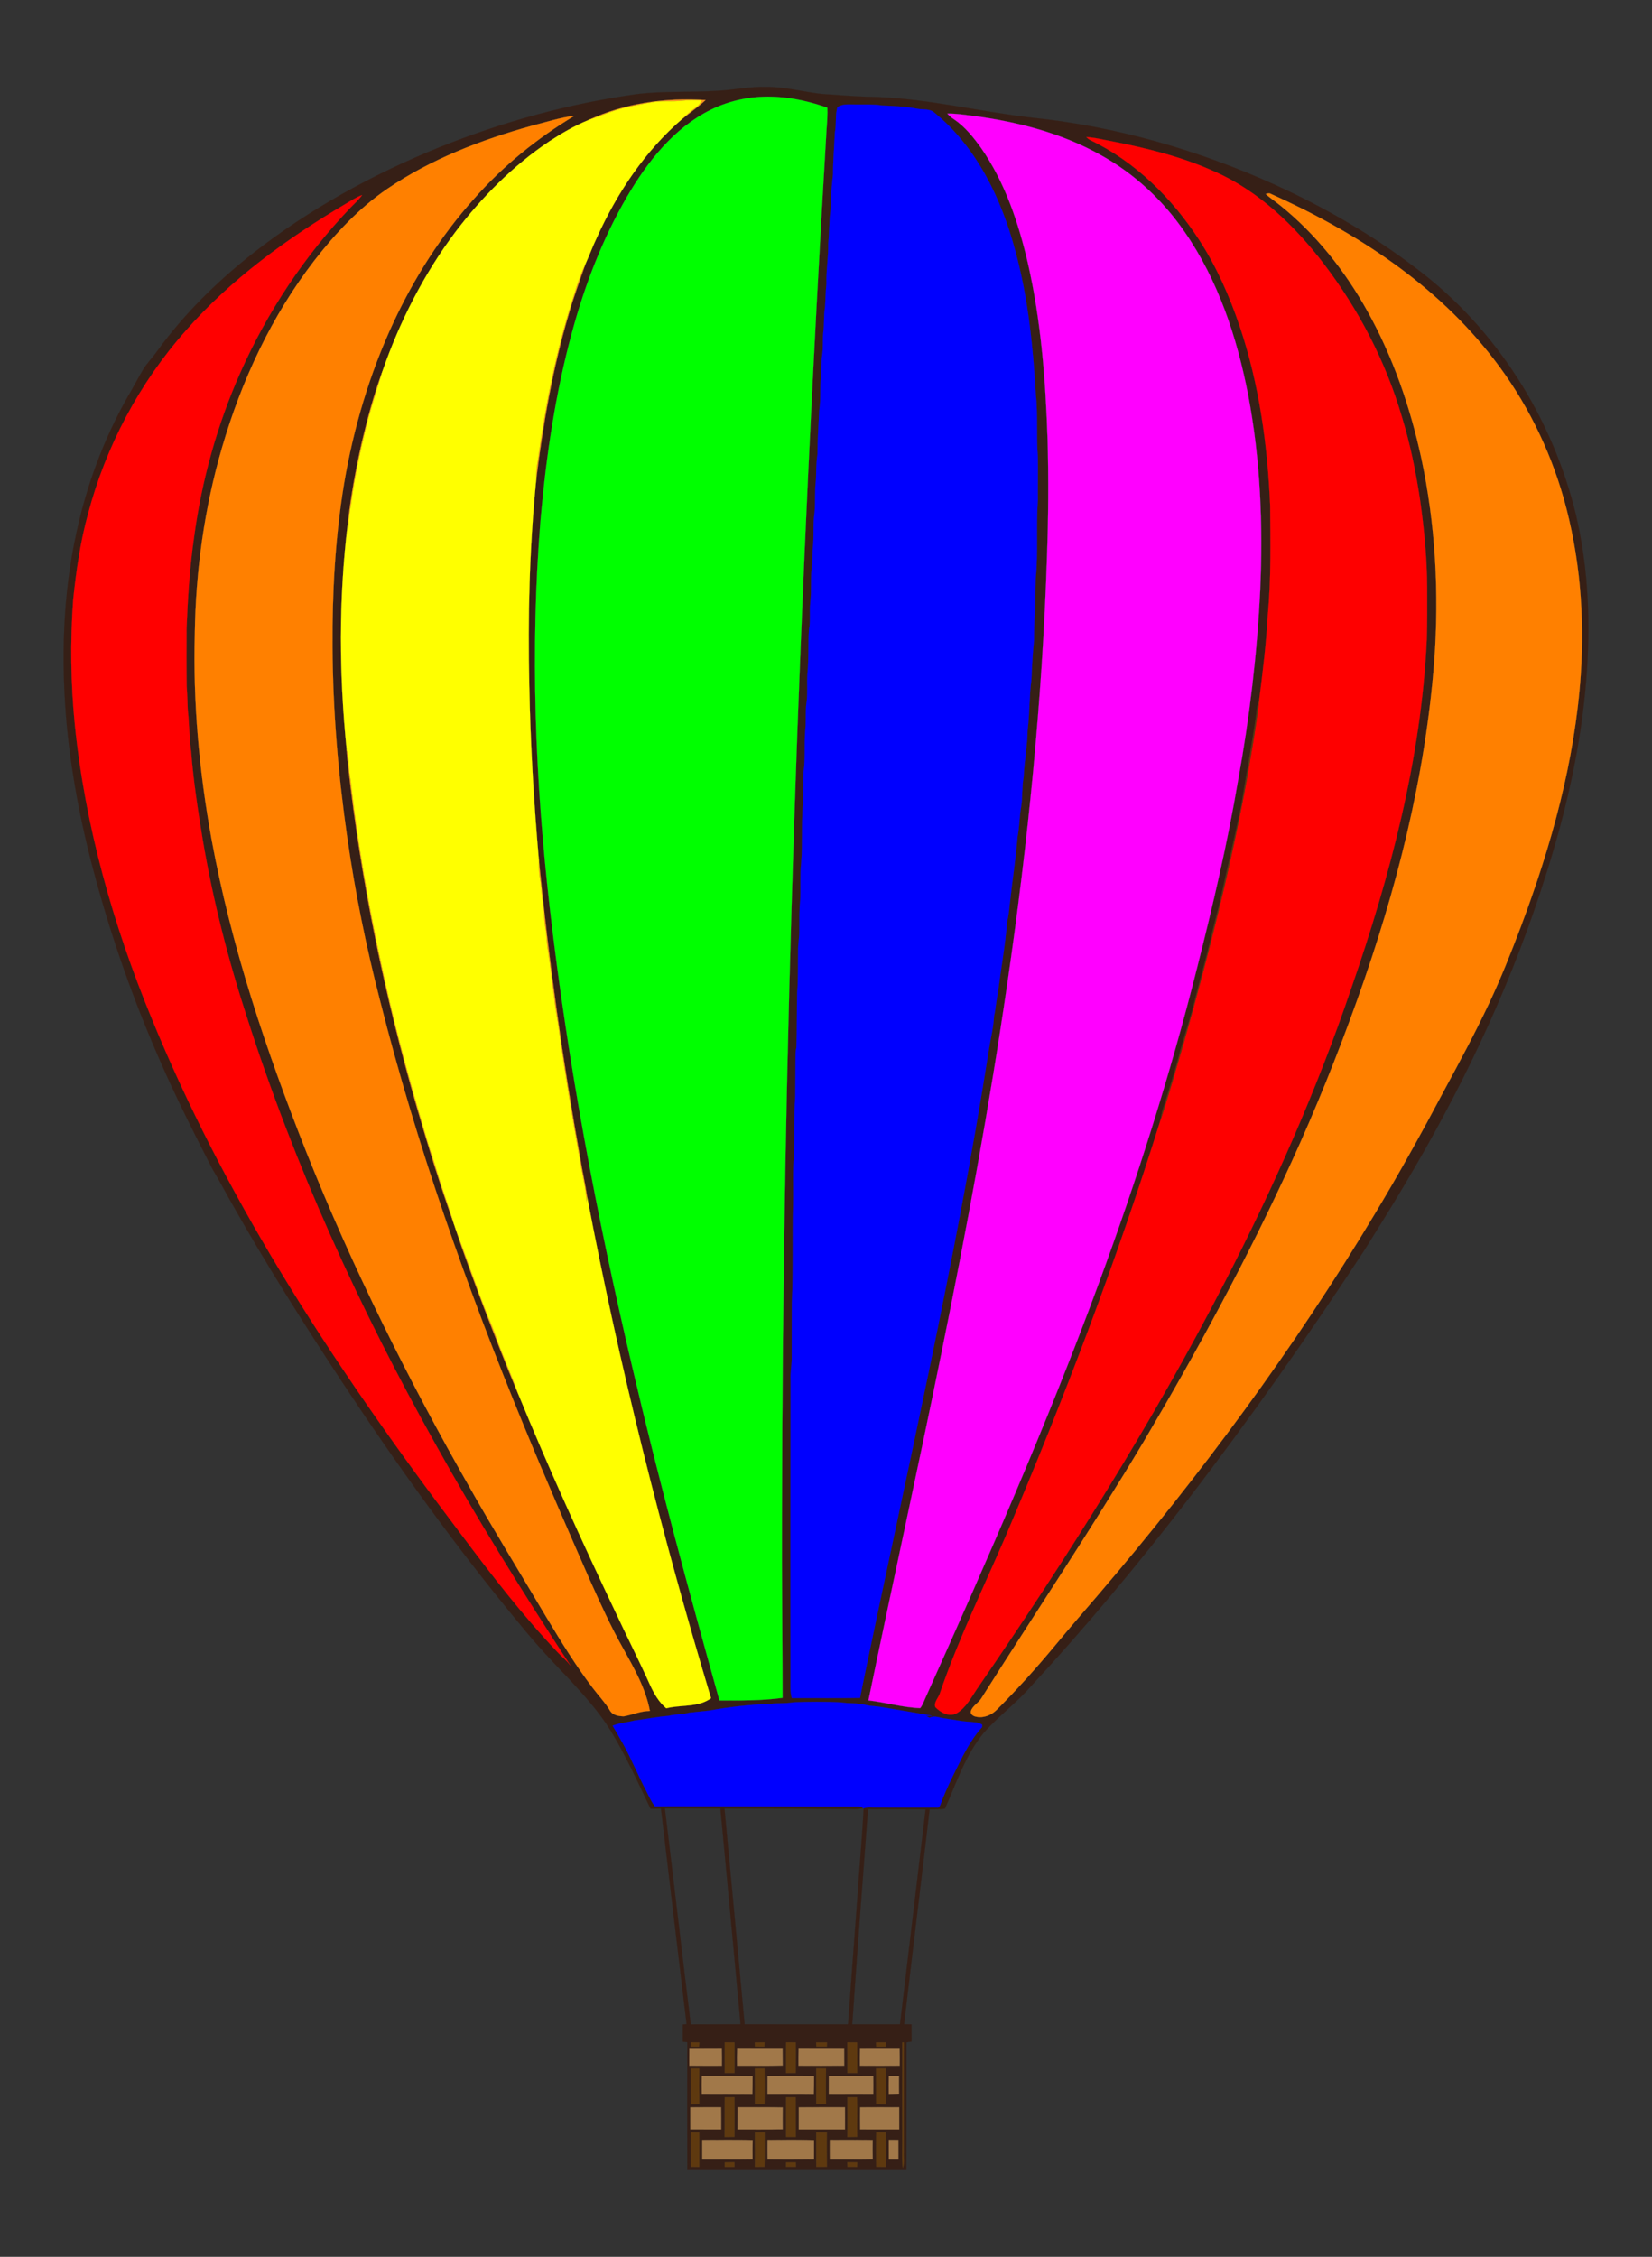 <?xml version="1.0" encoding="UTF-8" standalone="no"?>
<svg
   xmlns:dc="http://purl.org/dc/elements/1.1/"
   xmlns:cc="http://creativecommons.org/ns#"
   xmlns:rdf="http://www.w3.org/1999/02/22-rdf-syntax-ns#"
   xmlns:svg="http://www.w3.org/2000/svg"
   xmlns="http://www.w3.org/2000/svg"
   xmlns:sodipodi="http://sodipodi.sourceforge.net/DTD/sodipodi-0.dtd"
   xmlns:inkscape="http://www.inkscape.org/namespaces/inkscape"
   version="1.1"
   id="Layer_1"
   x="0px"
   y="0px"
   viewBox="186.728 -21.466 1266.273 1729.092"
   enable-background="new 186.728 -21.466 1266.273 1729.092"
   xml:space="preserve"
   sodipodi:docname="HotAirBalloon.svg"
   inkscape:version="0.92.2 (5c3e80d, 2017-08-06)"><rect x="186.728" y="-21.466" width="1266.273" height="1729.092" fill="#333333" stroke="none"/><defs
     id="defs118" /><sodipodi:namedview
     pagecolor="#ffffff"
     bordercolor="#666666"
     borderopacity="1"
     objecttolerance="10"
     gridtolerance="10"
     guidetolerance="10"
     inkscape:pageopacity="0"
     inkscape:pageshadow="2"
     inkscape:window-width="1824"
     inkscape:window-height="1046"
     id="namedview116"
     showgrid="false"
     inkscape:zoom="0.46803491"
     inkscape:cx="631.56609"
     inkscape:cy="1291.8647"
     inkscape:window-x="-11"
     inkscape:window-y="-11"
     inkscape:window-maximized="1"
     inkscape:current-layer="Layer_1" /><g
     id="_x23_ffffffff" /><path
     style="fill:#361f16;stroke:#361f16;stroke-width:0.094"
     inkscape:connector-curvature="0"
     id="path3"
     d="m 735.96,48.17 c 12.72,-0.55 25.26,-3.48 38.04,-3.01 16.92,-0.26 33.2,5.43 50.07,5.85 11.94,0.96 23.9,1.67 35.88,1.87 39.49,1.66 78.03,11.21 117.19,15.74 64.57,6.62 127.74,24.72 186.81,51.47 37.95,17.32 74.37,38.24 107.6,63.53 61.97,46.24 105.54,115.49 123.4,190.48 11.69,50.41 11.29,102.92 4.59,154.02 -6.07,45.93 -17.86,90.91 -32.46,134.82 -25.74,78.16 -61.68,152.69 -103.76,223.31 -9.92,16.73 -20.22,33.23 -30.53,49.72 -43.09,65.76 -88.36,130.13 -136.31,192.45 -37.95,49.23 -77.82,97.01 -120.05,142.62 -10.95,12.56 -24.52,22.47 -35.53,34.96 -14.17,16.96 -21.01,38.34 -29.87,58.23 -3.89,0.57 -7.83,0.68 -11.75,0.59 -6.39,54.9 -13.18,109.75 -19.55,164.64 1.89,0.01 3.77,0.01 5.68,0.05 0.01,4.39 -0.01,8.79 0.04,13.19 -1.3,0.16 -2.61,0.27 -3.87,0.56 -0.1,32.58 0.05,65.18 -0.08,97.77 -55.98,0.03 -111.96,-0.01 -167.94,0.02 -0.08,-32.64 -0.05,-65.27 -0.01,-97.9 -1.16,-0.15 -2.31,-0.28 -3.45,-0.39 0.01,-4.4 -0.03,-8.8 0.03,-13.19 0.73,-0.04 2.17,-0.12 2.89,-0.16 -6.58,-55.08 -13.23,-110.15 -19.66,-165.24 -2.66,0.13 -5.31,0.16 -7.96,0.15 -9.74,-20.26 -19,-40.82 -30.72,-60.05 -8.84,-14.38 -20.27,-26.9 -31.66,-39.26 -12.24,-12.83 -24.47,-25.69 -35.65,-39.47 -49.91,-59.98 -95.58,-123.39 -138.59,-188.48 C 419.37,992.35 390.72,947.1 364.4,900.48 c -4.89,-8.54 -9.38,-17.3 -14.49,-25.7 -14.73,-28.54 -29.19,-57.26 -41.9,-86.78 -18.99,-43.57 -34.87,-88.5 -47.42,-134.34 -10.84,-39.19 -18.82,-79.23 -22.68,-119.72 -4.48,-49.28 -3.14,-99.4 7.54,-147.84 7.82,-35.91 20.7,-70.78 38.74,-102.81 4.02,-6.78 7.67,-13.76 11.62,-20.57 3.17,-5.59 7.86,-10.08 11.51,-15.33 20.43,-28.19 45.45,-52.82 72.75,-74.34 43.62,-34.23 92.68,-61.17 144.04,-81.89 48.28,-19.4 98.85,-33.23 150.4,-40.45 20.38,-2.53 40.99,-1.25 61.45,-2.54 m -4.46,14.47 c -28.36,14.04 -48.56,39.9 -64.2,66.69 -18.7,32.19 -32.15,67.21 -41.91,103.08 -12.91,47.23 -20.08,95.84 -24.34,144.56 -8.1,99.42 -4.19,199.55 7.26,298.55 13.64,118.07 35.89,235 63.13,350.64 20,85.62 43.09,170.49 66.74,255.16 16.14,0.08 32.35,0.21 48.38,-1.95 -0.03,-46.13 -0.64,-92.25 -0.45,-138.37 0.5,-355.28 13.11,-710.48 34.28,-1065.11 0.46,-4.94 0.64,-9.91 0.49,-14.87 -12.56,-4.35 -25.61,-7.51 -38.91,-8.25 C 764.67,51.67 747.05,54.94 731.5,62.64 m -93.71,7.86 c -10.55,4.31 -20.45,10.09 -29.98,16.3 -27.76,18.6 -51.61,42.66 -71.8,69.19 -24.35,32.34 -42.92,68.85 -56.16,107.05 -6.5,17.54 -11.41,35.65 -15.71,53.85 -4.75,21.05 -8.68,42.34 -10.95,63.79 -6.92,57.14 -6.54,115.06 -0.74,172.27 0.14,3.96 0.52,7.93 1.03,11.87 9.78,88.87 28.04,176.71 52.85,262.57 8.8,30.11 18,60.14 28.57,89.68 0.14,0.4 0.42,1.21 0.56,1.61 6.71,20.81 14.51,41.25 22.14,61.73 8.64,22.21 17.03,44.53 26.47,66.42 23.25,56.71 48.63,112.54 74.94,167.9 8.61,18.44 17.82,36.6 26.17,55.17 3.01,6.46 6.68,12.83 12.24,17.46 11.33,-2.91 24.39,-0.44 34.33,-7.72 -38.07,-126.32 -70.31,-254.44 -94.93,-384.07 -1.29,-9.26 -3.46,-18.4 -4.93,-27.65 -13.81,-76.62 -24.57,-153.79 -32.18,-231.28 -3.84,-44.14 -6.44,-88.4 -7.27,-132.7 -1.22,-52.58 0.07,-105.28 5.28,-157.63 5.27,-43.06 12.83,-85.95 25.14,-127.59 3.67,-12.9 8.41,-25.45 12.73,-38.14 3.04,-6.69 5.56,-13.61 8.74,-20.24 15.49,-34.2 36.87,-66.24 65.49,-90.85 5.96,-4.71 12.17,-9.12 17.74,-14.3 -30.52,-1.99 -61.91,2.3 -89.77,15.31 M 828.6,60.7 c -1.81,6.3 -0.55,12.92 -1.89,19.3 -0.47,10.66 -1.45,21.3 -1.42,31.98 -0.97,8.97 -1.88,17.96 -1.88,27 -1.17,8.64 -0.95,17.37 -1.81,26.04 0.24,10.37 -1.7,20.59 -1.35,30.96 -0.7,6 -0.7,12.03 -1.1,18.04 -1.18,6.27 -0.44,12.68 -1.32,18.97 -0.6,6 0.05,12.07 -0.92,18.04 -0.82,5.3 -0.23,10.69 -0.86,16.01 -1.01,8.61 -0.01,17.34 -1.35,25.93 -0.62,11.34 -1.25,22.69 -1.39,34.06 -1,6.24 -0.85,12.56 -1.1,18.86 -1.04,8.35 -0.39,16.78 -1.06,25.14 -1.47,9.03 -0.27,18.23 -1.35,27.29 -0.44,4.21 -0.14,8.45 -0.59,12.66 -1.39,9.77 -0.23,19.69 -1.39,29.48 -0.66,6.86 0.32,13.83 -1,20.62 -0.75,10.98 -0.03,22.01 -1.13,32.96 -0.6,8.3 0.42,16.72 -1.01,24.94 -0.56,6.64 0.01,13.33 -0.76,19.96 -0.78,10.32 0.28,20.74 -1.25,31.01 -0.36,8.33 -0.13,16.68 -0.48,25.01 -1.28,14.88 -0.13,29.88 -1.35,44.74 -0.99,9.76 -0.18,19.61 -0.78,29.39 -0.81,7.25 -0.46,14.56 -0.61,21.83 0.17,5.37 -1.1,10.65 -0.91,16.02 -0.21,10.69 0.11,21.41 -0.75,32.08 -0.37,13.98 -0.08,27.97 -0.58,41.95 -0.37,1.64 -0.64,3.31 -0.64,5.02 -0.04,10.99 -0.13,21.99 -0.27,32.98 -1.08,14.69 -0.35,29.45 -0.83,44.16 -1.43,12.55 -0.52,25.22 -0.84,37.83 -0.54,25.35 0.21,50.73 -0.94,76.05 0.01,14 -0.15,27.99 -0.1,41.99 0.12,5.69 -1.24,11.29 -0.83,16.99 -0.12,75 -0.24,150 -0.08,225 0.16,6.17 -0.61,12.46 0.93,18.53 17.47,-0.09 34.94,0.19 52.41,-0.13 0.59,-3.85 1.51,-7.64 2.22,-11.46 33.28,-160.7 70.43,-320.75 96.11,-482.88 1.32,-9.41 3.84,-18.62 4.32,-28.12 1.35,-5.67 1.53,-11.53 2.9,-17.18 2.26,-18.57 5.74,-37 7.18,-55.68 1.47,-4.89 1.41,-10.04 2.23,-15.04 1.72,-16.45 4.42,-32.81 5.68,-49.31 1.54,-7.63 1.35,-15.46 2.77,-23.1 1.14,-7.53 0.51,-15.21 1.89,-22.7 0.54,-12.09 2.91,-24.03 3.07,-36.14 1.64,-12.86 1.18,-25.89 2.94,-38.73 0.37,-10.04 0.91,-20.07 1.97,-30.06 0.15,-7.33 0,-14.68 0.79,-21.98 0.36,-8.33 0.24,-16.68 0.47,-25.02 2.05,-19.92 0.2,-40.03 1.68,-59.98 -0.1,-11.33 0.17,-22.66 -0.03,-33.98 -1.3,-15.83 0.19,-31.81 -1.54,-47.61 -2.18,-36.73 -5.92,-73.62 -15.6,-109.24 -10.62,-39.99 -29.42,-79.64 -62.06,-106.27 -3.83,-3.47 -9.29,-2.07 -13.91,-3.16 -8.65,-1.68 -17.47,-2.02 -26.24,-2.38 -6.57,-1.02 -13.22,-0.73 -19.84,-0.76 C 838.15,58.74 832.87,57.73 828.6,60.7 m 84.27,4.87 c 1.47,1.73 3.25,3.16 5.15,4.4 8.5,5.73 14.94,13.89 20.87,22.13 18.18,26.3 28.52,57.11 35.71,88.02 10.1,44.23 13.59,89.65 15.1,134.89 0.83,30.31 0.61,60.63 -0.47,90.93 -3.58,109.05 -14.53,217.78 -30.32,325.72 -13.84,95.02 -31.42,189.46 -50.58,283.55 -18,88.84 -37.64,177.34 -55.95,266.11 13.3,1.53 26.29,5.46 39.72,5.92 2.17,-2.8 3.16,-6.28 4.69,-9.43 46.72,-104.09 92.65,-208.65 132.07,-315.76 29.29,-79.48 54.91,-160.34 75.57,-242.51 12,-47.45 23.21,-95.17 31.36,-143.45 8.78,-47.93 14.49,-96.44 16.88,-145.11 2.28,-50.13 0.18,-100.66 -9.25,-150.02 -8.54,-43.96 -22.96,-87.64 -48.64,-124.72 -16.5,-24.06 -38.37,-44.51 -63.92,-58.69 -30.07,-16.99 -64.08,-25.72 -98.12,-30.25 C 926.14,66.54 919.54,65.4 912.87,65.57 m -318.38,9.28 c -39.01,10.86 -77.49,25.55 -111.1,48.5 -21.56,14.77 -39.55,34.06 -55.54,54.58 -32.94,42.58 -56.02,92.22 -71,143.77 -13.45,46.19 -20.13,94.26 -20.8,142.34 -1.42,52.7 3.36,105.48 12.8,157.32 15.09,82.26 41.85,161.86 72.56,239.48 35.48,88.95 78.26,174.88 125.73,258.01 18.95,33.54 39.19,66.33 58.83,99.46 11.05,18.33 22.26,36.64 35.27,53.68 4.27,5.67 9.25,10.82 12.93,16.93 2.04,3.8 6.84,4.56 10.75,4.59 6.68,-1.21 13.04,-4.11 19.94,-4.14 -3.22,-17.28 -12.13,-32.7 -20.52,-47.89 -9.43,-16.72 -17.35,-34.23 -25.21,-51.73 -17.26,-39.29 -34.39,-78.64 -50.68,-118.34 C 544.63,965.13 506.16,856.45 477.96,744.93 467.4,704.09 459,662.69 453,620.93 c -7.03,-48.64 -11.15,-97.75 -11.4,-146.91 -0.27,-41.78 2.06,-83.66 8.85,-124.92 7.2,-42.61 19.59,-84.42 37.88,-123.61 15.98,-34.18 36.42,-66.41 61.63,-94.55 22.15,-25.17 48.46,-46.55 77.21,-63.76 -11.11,1.42 -21.85,4.9 -32.68,7.67 m 424.91,8.76 c 0.84,0.76 1.75,1.46 2.72,2.1 34.91,16.58 63.25,44.87 84.08,77.08 13.18,20.37 23,42.75 30.76,65.69 14.96,44.27 21.4,90.98 23.37,137.52 0.23,28 0.77,56.08 -1.83,84 -1.22,21.69 -3.82,43.28 -6.59,64.83 -1.91,4.07 -1.86,8.65 -2.52,13.01 -3.26,22.53 -7.51,44.89 -11.13,67.35 -4.91,24.34 -10.9,48.44 -16.06,72.72 -2.02,8.58 -4.42,17.06 -6.43,25.64 -4.68,20.28 -10.57,40.25 -15.61,60.45 -3.25,11.68 -7.19,23.17 -10.14,34.94 -3.18,11.85 -7.05,23.49 -10.57,35.24 -1.38,3.95 -2.6,7.97 -3.08,12.15 -33.75,108.53 -74.45,214.77 -118.85,319.35 -17.11,39.74 -36.14,78.74 -50.2,119.73 -0.93,3.73 -4.85,6.91 -3.73,10.96 4.03,4.24 10.75,8 16.48,4.76 7.11,-4.19 10.91,-11.84 15.41,-18.43 69.07,-100.36 134.31,-203.62 190.13,-312 37.45,-72.69 70.65,-147.68 96.93,-225.16 29.86,-86.37 53.62,-175.87 57.85,-267.54 0.35,-12.98 0.29,-25.96 0.25,-38.94 -0.06,-22.92 -2.35,-45.77 -5.56,-68.44 -3.22,-21.23 -7.54,-42.34 -13.86,-62.89 C 1248.8,255.35 1228.1,215.55 1201.3,180.5 c -22.26,-28.96 -49.48,-55.4 -83.25,-70.37 -25.41,-11.55 -52.7,-18.21 -80,-23.54 -6.22,-1.03 -12.33,-2.81 -18.65,-2.98 m 137.5,43.61 c 3.55,3.09 7.46,5.76 11.14,8.71 27.54,22.14 49.82,50.36 66.94,81.18 19.44,34.87 32.62,72.99 41.09,111.94 11,51.13 13.87,103.86 10.04,155.97 -6.79,88.76 -29.02,175.68 -58.94,259.29 -15.12,42.29 -31.91,83.98 -50.6,124.82 -33.58,73.44 -72.2,144.49 -113.24,214 -39.77,66.6 -83.01,131.03 -124.41,196.61 -2.25,3.66 -6.77,5.64 -8.04,9.93 -0.48,2.29 2.06,3.84 4.03,4.13 5.73,1.27 11.61,-1.15 15.68,-5.16 15.86,-15.79 30.8,-32.49 45.1,-49.69 10.88,-13.2 22.12,-26.07 33.24,-39.05 78.06,-91.3 149.76,-188.24 211.57,-291.3 18.72,-31.01 36.25,-62.72 53.22,-94.72 11.89,-21.98 23.73,-44 34.39,-66.61 9.02,-19.08 16.78,-38.72 24.25,-58.45 23.45,-62.31 41.59,-127.28 46.07,-193.96 2.97,-45.08 -0.82,-90.85 -13.13,-134.4 -10.99,-38.61 -29.17,-75.21 -53.77,-106.96 -21.8,-28.35 -48.32,-52.87 -77.36,-73.66 -29.08,-20.85 -60.64,-38.09 -93.25,-52.73 C 1159.62,126.27 1158.2,126.78 1156.9,127.22 m -705.31,7.54 c -44.97,26.61 -87.96,57.75 -122.53,97.24 -35.49,39.98 -61.14,88.49 -74.81,140.14 -5.96,21.51 -9.1,43.66 -11.42,65.83 -2.31,31.97 -1.9,64.15 1.29,96.04 7.88,77.44 29.28,153.08 58.93,224.91 27.26,66.75 60.68,130.85 97.89,192.56 42.37,70.18 89.72,137.23 139.21,202.54 23.32,31.07 47.02,62.01 73.81,90.2 3.27,3.54 7.16,6.48 10.02,10.4 -36.19,-55.37 -71.18,-111.56 -103.35,-169.37 -58.3,-104.2 -108.19,-213.4 -144.6,-327.22 -14.52,-44.43 -26.07,-89.86 -33.89,-135.95 -3.7,-22.57 -7.19,-45.2 -8.95,-68.02 -1.48,-10.54 -1.34,-21.2 -2.56,-31.76 -0.2,-6.09 -0.39,-12.17 -0.84,-18.24 -0.21,-14.68 -0.14,-29.36 -0.08,-44.04 0.92,-23.29 2.43,-46.58 5.73,-69.67 5.82,-43.39 17.59,-86.02 35.36,-126.05 20.69,-46.72 49.4,-89.9 84.71,-126.83 3.05,-3.06 6.28,-5.97 8.8,-9.51 -4.52,1.72 -8.58,4.37 -12.72,6.8 m 325.24,1149.27 c -15.73,0.52 -31.38,2.38 -46.87,5.16 -4.98,0.45 -9.94,1.1 -14.91,1.6 -5.26,1.32 -10.76,1.1 -16.03,2.41 -8.73,0.69 -17.3,2.46 -25.97,3.56 -5.54,1.46 -11.36,1.8 -16.72,3.96 2.88,4.73 5.52,9.61 8.28,14.41 6.39,11.59 11.33,23.91 17.52,35.6 2,4 3.8,8.15 6.6,11.7 51.76,-0.11 103.53,0.2 155.29,0.17 1.44,0 3.16,-0.08 4.15,1.24 -4.92,1.43 -10.16,0.35 -15.21,0.68 -30.31,-0.22 -60.62,-0.39 -90.93,-0.38 5.22,55.11 10.33,110.23 15.46,165.34 26.43,0.02 52.85,0 79.28,0.01 2.34,-32.15 4.68,-64.3 7.12,-96.44 1.49,-23.04 3.65,-46.06 4.84,-69.09 2.32,-0.99 4.88,-0.55 7.33,-0.6 16.32,-0.05 32.64,0.1 48.96,0.02 1.63,0.42 2.04,-1.29 2.59,-2.41 4.68,-12.79 11,-24.88 17.1,-37.03 4.19,-7.85 8.75,-15.62 14.82,-22.18 -0.01,-0.47 -0.02,-1.43 -0.03,-1.91 -0.62,-0.3 -1.87,-0.91 -2.49,-1.21 -4.97,-1.05 -10.09,-0.83 -15.06,-1.79 -3.66,-0.53 -7.32,-1.1 -10.96,-1.71 -3.8,-0.4 -8.06,-2.5 -11.64,-0.56 -1.02,-0.49 -2.11,-1.04 -3.11,-1.44 1.6,0 3.21,-0.03 4.83,-0.07 -13.36,-2.42 -26.77,-4.57 -40.15,-6.85 -3.64,-0.55 -7.37,-0.49 -10.92,-1.47 -6.19,-1.64 -12.65,-0.83 -18.92,-1.92 -12.02,-0.53 -24.09,-0.5 -36.11,-0.04 -6,1.09 -12.12,0.42 -18.14,1.24 m -80.49,79.95 c 6.72,55.16 13.07,110.38 19.86,165.54 12.72,-0.09 25.44,0.03 38.17,-0.06 -5.09,-55.13 -10.23,-110.26 -15.45,-165.38 -14.19,0.07 -28.39,-0.18 -42.58,-0.1 m 155.72,0.64 c -4.12,54.95 -8.32,109.9 -12.08,164.87 12.2,-0.01 24.4,0.01 36.61,-0.01 6.46,-54.89 13.15,-109.76 19.6,-164.65 -14.71,-0.1 -29.42,-0.22 -44.13,-0.21 m -135.8,178.61 c 0.01,1.09 0.04,2.21 0.07,3.34 2.07,-0.03 4.14,-0.04 6.22,-0.03 0.06,-1.09 0.14,-2.16 0.22,-3.21 -2.18,-0.05 -4.35,-0.08 -6.51,-0.1 m 26.01,0.02 c 0.03,7.83 -0.12,15.67 0,23.52 2.47,0 4.95,0.01 7.44,0.03 0.06,-7.84 0.05,-15.68 0.01,-23.52 -2.49,-0.03 -4.98,-0.04 -7.45,-0.03 m 23.02,0.09 c 0.02,1.02 0.06,2.07 0.1,3.13 2.39,0.01 4.8,0.04 7.21,0.08 0.04,-1.12 0.09,-2.22 0.16,-3.31 -2.5,0.02 -4.99,0.05 -7.47,0.1 m 24.04,-0.11 c -0.09,7.85 -0.13,15.71 -0.07,23.58 2.47,-0.03 4.94,-0.04 7.42,-0.05 -0.03,-7.83 0.11,-15.65 -0.03,-23.48 -2.45,-0.03 -4.89,-0.05 -7.32,-0.05 m 22.97,0.07 c 0.05,1.05 0.12,2.11 0.2,3.2 2.66,-0.02 5.32,-0.01 8,0 0.03,-1.08 0.07,-2.14 0.12,-3.18 -2.78,-0.03 -5.55,-0.04 -8.32,-0.02 m 23.94,-0.06 c 0.09,7.84 -0.02,15.68 0.03,23.53 2.49,0 4.98,0.02 7.48,0.05 -0.01,-7.85 -0.05,-15.68 -0.05,-23.52 -2.49,-0.04 -4.98,-0.06 -7.46,-0.06 m 22,0.03 c 0.03,1.1 0.06,2.21 0.11,3.34 2.43,-0.04 4.87,-0.07 7.31,-0.07 0.04,-1.11 0.08,-2.2 0.14,-3.27 -2.53,-0.02 -5.05,-0.01 -7.56,-10e-5 m 20.09,0.02 c 0.02,22.88 -0.13,45.76 -0.03,68.63 0.22,9.18 -0.49,18.4 0.35,27.56 1.66,-3.59 0.67,-7.65 0.86,-11.44 0.08,-28.24 -0.09,-56.48 0.09,-84.72 -0.32,-0.01 -0.95,-0.02 -1.27,-0.03 m -163.2,4.99 c -0.08,4.29 -0.07,8.58 -0.05,12.88 8.32,0.1 16.64,0.09 24.96,0.06 0.06,-4.34 0.06,-8.67 -0.07,-12.99 -8.28,0.01 -16.56,10e-5 -24.84,0.05 m 36.68,-0.06 c -0.21,4.31 -0.21,8.65 -0.11,12.98 11.65,-0.08 23.32,0.26 34.97,-0.18 -0.04,-4.26 -0.06,-8.52 -0.1,-12.77 -11.59,-0.05 -23.18,0.06 -34.76,-0.03 m 47.08,0.01 c -0.14,4.31 -0.16,8.62 -0.11,12.95 11.68,0.05 23.37,0.09 35.05,-0.03 -0.02,-4.3 -0.02,-8.6 -0.05,-12.89 -11.63,-0.05 -23.26,0.01 -34.89,-0.03 m 47.08,0.03 c -0.13,4.3 -0.15,8.61 -0.07,12.92 10.13,0.07 20.27,0.09 30.41,0 0.05,-4.32 0.05,-8.64 -0.06,-12.94 -10.1,0.02 -20.19,-0.03 -30.28,0.02 m -129.67,15.05 c -0.02,9.15 0,18.3 -0.05,27.45 2.15,-0.03 4.31,-0.05 6.47,-0.05 -0.17,-9.14 -0.1,-18.29 -0.03,-27.43 -2.14,-0.01 -4.27,-2e-4 -6.39,0.03 m 49.05,0.04 c 0.09,9.12 0.11,18.25 -0.01,27.37 2.46,0 4.92,0 7.4,0.02 0.14,-9.15 0.13,-18.31 -0.01,-27.46 -2.47,0 -4.93,0.03 -7.38,0.07 m 47.05,-0.08 c 0.02,9.14 0.02,18.29 -0.02,27.44 2.5,-0.01 5.01,-0.01 7.53,0 -0.22,-9.14 -0.18,-18.28 -0.04,-27.41 -2.5,-0.03 -4.99,-0.04 -7.47,-0.03 m 45.86,0.02 c 0.06,9.14 0,18.29 0.06,27.44 2.47,0.01 4.96,0.03 7.45,0.06 -0.11,-9.18 0.11,-18.35 -0.08,-27.52 -2.49,-0.01 -4.96,-0.01 -7.43,0.02 M 724.67,1569 c -0.08,4.76 -0.06,9.53 0,14.3 12.92,0.1 25.83,-0.05 38.75,0.08 0.16,-4.76 0.14,-9.52 0.18,-14.26 -12.97,-0.25 -25.95,-0.07 -38.93,-0.12 m 50.38,0.03 c -0.05,4.75 -0.05,9.51 -0.04,14.28 11.83,0.1 23.65,-0.07 35.47,0.08 0.22,-4.76 0.2,-9.52 0.23,-14.27 -11.89,-0.24 -23.78,-0.1 -35.66,-0.09 m 46.99,-0.01 c -0.06,4.78 -0.04,9.55 -0.03,14.34 11.36,-0.05 22.71,0 34.07,-0.05 0.09,-4.77 0.09,-9.55 0.01,-14.31 -11.35,0.01 -22.7,-0.03 -34.05,0.02 m 45.98,0 c -0.06,4.79 -0.05,9.58 -0.02,14.38 2.59,-0.08 5.19,-0.15 7.8,-0.23 -0.06,-4.7 -0.08,-9.4 -0.01,-14.09 -2.6,-0.06 -5.19,-0.08 -7.77,-0.06 m -125.72,16.32 c -0.2,10.16 0,20.33 -0.15,30.5 2.51,-0.06 5.02,-0.1 7.55,-0.12 0.11,-10.15 0.03,-20.29 -0.01,-30.43 -2.47,-10e-5 -4.94,0.02 -7.39,0.05 m 46.98,-0.01 c -0.1,10.14 0.02,20.29 -0.01,30.44 2.47,-0.02 4.94,-0.02 7.43,-0.01 -0.06,-10.15 0.05,-20.3 -0.07,-30.44 -2.45,-0.01 -4.9,-0.01 -7.35,0.01 m 46.99,0 c -0.02,10.16 0.2,20.33 -0.03,30.5 2.49,-0.05 4.99,-0.09 7.5,-0.11 -0.15,-10.15 0.13,-20.28 -0.08,-30.42 -2.47,-10e-5 -4.93,0.01 -7.39,0.03 m -120.39,7.72 c -0.01,5.63 -0.03,11.27 0.02,16.92 7.86,0.06 15.73,0.01 23.6,0.03 0.03,-5.67 0.05,-11.34 -0.05,-17 -7.86,0.01 -15.71,-0.05 -23.57,0.05 m 36.15,-0.05 c -0.02,5.66 0,11.33 -0.03,17 11.56,-0.06 23.11,0.11 34.67,-0.1 -0.07,-5.6 -0.05,-11.19 0.02,-16.77 -11.55,-0.27 -23.11,-0.07 -34.66,-0.13 m 47,0.05 c 0,5.64 0.01,11.29 0,16.94 11.79,0.01 23.58,0.01 35.38,0 0.06,-5.67 0.01,-11.33 -0.01,-16.99 -11.79,0.02 -23.58,-0.06 -35.37,0.05 m 47.01,0 c -0.06,5.64 -0.07,11.28 0.01,16.93 9.98,0.04 19.96,0.01 29.95,0.02 -0.01,-5.66 0.02,-11.32 -0.03,-16.97 -9.98,-0.04 -19.95,-0.07 -29.93,0.02 m -129.78,19.17 c 0.09,8.81 -0.01,17.62 0.1,26.44 2.1,0.01 4.21,0.03 6.33,0.07 0.01,-8.81 -0.04,-17.62 0.01,-26.42 -2.16,-0.05 -4.3,-0.08 -6.44,-0.09 m 49.08,0.11 c 0.06,8.79 0.18,17.58 -0.03,26.38 2.45,-0.04 4.91,-0.05 7.38,-0.05 0.31,-8.82 0.07,-17.63 0.11,-26.44 -2.49,0.02 -4.98,0.06 -7.46,0.11 m 47.04,-0.09 c 0.01,8.8 0.05,17.61 0.05,26.42 2.7,0 5.4,-0.01 8.12,-0.01 -0.11,-8.79 -0.19,-17.57 -0.03,-26.35 -2.72,-0.05 -5.43,-0.07 -8.14,-0.06 m 45.95,0 c -0.09,8.8 -0.11,17.61 0.01,26.41 2.44,0.01 4.9,0.03 7.36,0.07 0.15,-8.83 0,-17.66 0.01,-26.48 -2.47,-0.02 -4.93,-0.01 -7.38,10e-5 m -133.33,5.8 c 0,4.98 0,9.96 0,14.95 12.86,-0.05 25.73,0.1 38.59,-0.09 -0.09,-4.93 -0.08,-9.85 0.06,-14.77 -12.88,-0.26 -25.77,-0.11 -38.65,-0.09 m 50.04,0.01 c -0.05,4.97 -0.05,9.94 0.01,14.91 11.87,0.01 23.75,0.1 35.62,-0.05 -0.04,-4.93 -0.03,-9.85 0.01,-14.77 -11.88,-0.27 -23.76,-0.14 -35.64,-0.09 m 47.79,-0.04 c -0.03,4.99 -0.04,9.98 0.02,14.98 10.93,-0.06 21.87,0.13 32.81,-0.12 -0.11,-4.94 -0.12,-9.87 -0.02,-14.79 -10.94,-0.16 -21.87,-0.06 -32.81,-0.07 m 45.18,0.01 c -0.02,4.98 -0.02,9.97 0.01,14.97 2.44,-0.02 4.88,-0.02 7.33,-0.01 0.04,-5 0.03,-9.99 -0.02,-14.98 -2.45,0 -4.89,0 -7.32,0.02 m -125.71,17.2 c -0.02,1.13 -0.03,2.29 -0.03,3.47 2.47,-0.01 4.95,-0.01 7.44,0 -0.03,-1.21 -0.04,-2.4 -0.04,-3.57 -2.46,0.02 -4.92,0.05 -7.37,0.1 m 46.97,0.01 c -0.02,1.11 -0.03,2.24 -0.03,3.39 2.5,0.01 5.01,0.03 7.53,0.06 -0.03,-1.17 -0.04,-2.32 -0.05,-3.45 -2.49,-0.02 -4.97,-0.02 -7.45,0 m 46.92,-0.07 c 0.03,1.15 0.08,2.32 0.14,3.51 2.45,-0.01 4.9,0 7.37,0.02 0.02,-1.19 0.05,-2.35 0.09,-3.49 -2.54,-0.03 -5.08,-0.05 -7.6,-0.04 z" /><path
     style="fill:#00ff00;stroke:#3ab54a;stroke-width:0.094"
     inkscape:connector-curvature="0"
     id="path5"
     d="m 731.5,62.64 c 15.55,-7.7 33.17,-10.97 50.47,-9.87 13.3,0.74 26.35,3.9 38.91,8.25 0.15,4.96 -0.03,9.93 -0.49,14.87 -21.17,354.63 -33.78,709.83 -34.28,1065.11 -0.19,46.12 0.42,92.24 0.45,138.37 -16.03,2.16 -32.24,2.03 -48.38,1.95 -23.65,-84.67 -46.74,-169.54 -66.74,-255.16 -27.24,-115.64 -49.49,-232.57 -63.13,-350.64 -11.45,-99 -15.36,-199.13 -7.26,-298.55 4.26,-48.72 11.43,-97.33 24.34,-144.56 9.76,-35.87 23.21,-70.89 41.91,-103.08 C 682.94,102.54 703.14,76.68 731.5,62.64 Z" /><path
     style="fill:#f7941d;stroke:#f7941d;stroke-width:0.094"
     inkscape:connector-curvature="0"
     id="path7"
     d="m 637.79,70.5 c 27.86,-13.01 59.25,-17.3 89.77,-15.31 -5.57,5.18 -11.78,9.59 -17.74,14.3 3.29,-3.23 6.84,-6.18 10.59,-8.86 1.86,-1.26 3.09,-3.16 4.18,-5.09 -5.19,-0.45 -10.39,-0.27 -15.56,0.26 -7.43,0.82 -14.96,-0.26 -22.35,1.07 -9.69,1.79 -19.46,3.37 -28.85,6.45 C 651.03,65.37 644.53,68.3 637.79,70.5 Z" /><path
     style="fill:#ff8000;stroke:#f7941d;stroke-width:0.094;fill-opacity:1"
     inkscape:connector-curvature="0"
     id="path9"
     d="m 594.49,74.85 c 10.83,-2.77 21.57,-6.25 32.68,-7.67 -28.75,17.21 -55.06,38.59 -77.21,63.76 -25.21,28.14 -45.65,60.37 -61.63,94.55 -18.29,39.19 -30.68,81 -37.88,123.61 -6.79,41.26 -9.12,83.14 -8.85,124.92 0.25,49.16 4.37,98.27 11.4,146.91 6,41.76 14.4,83.16 24.96,124 28.2,111.52 66.67,220.2 110.49,326.48 16.29,39.7 33.42,79.05 50.68,118.34 7.86,17.5 15.78,35.01 25.21,51.73 8.39,15.19 17.3,30.61 20.52,47.89 -6.9,0.03 -13.26,2.93 -19.94,4.14 -3.91,-0.03 -8.71,-0.79 -10.75,-4.59 -3.68,-6.11 -8.66,-11.26 -12.93,-16.93 -13.01,-17.04 -24.22,-35.35 -35.27,-53.68 -19.64,-33.13 -39.88,-65.92 -58.83,-99.46 -47.47,-83.13 -90.25,-169.06 -125.73,-258.01 -30.71,-77.62 -57.47,-157.22 -72.56,-239.48 -9.44,-51.84 -14.22,-104.62 -12.8,-157.32 0.67,-48.08 7.35,-96.15 20.8,-142.34 14.98,-51.55 38.06,-101.19 71,-143.77 15.99,-20.52 33.98,-39.81 55.54,-54.58 33.61,-22.95 72.09,-37.64 111.1,-48.5 z" /><path
     style="fill:#ff8000;stroke:#f7941d;stroke-width:0.094;fill-opacity:1"
     inkscape:connector-curvature="0"
     id="path11"
     d="m 1156.9,127.22 c 1.3,-0.44 2.72,-0.95 4.02,-0.11 32.61,14.64 64.17,31.88 93.25,52.73 29.04,20.79 55.56,45.31 77.36,73.66 24.6,31.75 42.78,68.35 53.77,106.96 12.31,43.55 16.1,89.32 13.13,134.4 -4.48,66.68 -22.62,131.65 -46.07,193.96 -7.47,19.73 -15.23,39.37 -24.25,58.45 -10.66,22.61 -22.5,44.63 -34.39,66.61 -16.97,32 -34.5,63.71 -53.22,94.72 -61.81,103.06 -133.51,200 -211.57,291.3 -11.12,12.98 -22.36,25.85 -33.24,39.05 -14.3,17.2 -29.24,33.9 -45.1,49.69 -4.07,4.01 -9.95,6.43 -15.68,5.16 -1.97,-0.29 -4.51,-1.84 -4.03,-4.13 1.27,-4.29 5.79,-6.27 8.04,-9.93 41.4,-65.58 84.64,-130.01 124.41,-196.61 41.04,-69.51 79.66,-140.56 113.24,-214 18.69,-40.84 35.48,-82.53 50.6,-124.82 29.92,-83.61 52.15,-170.53 58.94,-259.29 3.83,-52.11 0.96,-104.84 -10.04,-155.97 -8.47,-38.95 -21.65,-77.07 -41.09,-111.94 -17.12,-30.82 -39.4,-59.04 -66.94,-81.18 C 1164.36,132.98 1160.45,130.31 1156.9,127.22 Z" /><path
     style="fill:#f7941d;stroke:#f7941d;stroke-width:0.094"
     inkscape:connector-curvature="0"
     id="path13"
     d="m 622.75,217.2 c 3.95,-12.3 7.17,-24.96 12.84,-36.62 -4.32,12.69 -9.06,25.24 -12.73,38.14 -12.31,41.64 -19.87,84.53 -25.14,127.59 -0.06,-5.27 0.31,-10.53 1.39,-15.69 5.15,-38.3 12.51,-76.38 23.64,-113.42 z" /><path
     style="fill:#f7941d;stroke:#f7941d;stroke-width:0.094"
     inkscape:connector-curvature="0"
     id="path15"
     d="m 464.14,316.89 c 4.3,-18.2 9.21,-36.31 15.71,-53.85 -4.43,15.02 -9.49,29.87 -13.09,45.13 -4.34,18.46 -8.39,37.02 -10.83,55.84 -1.45,7.64 -2.08,15.38 -2.39,23.14 -0.13,-2.16 -0.27,-4.31 -0.35,-6.47 2.27,-21.45 6.2,-42.74 10.95,-63.79 z" /><path
     style="fill:#f7941d;stroke:#f7941d;stroke-width:0.094"
     inkscape:connector-curvature="0"
     id="path17"
     d="m 452.45,552.95 c 2.28,7.45 1.36,15.35 3.01,22.92 6.47,57.96 17.28,115.38 30.47,172.18 8.51,35.85 18.44,71.35 29.01,106.64 1.94,6.63 4.41,13.09 6.28,19.74 4.13,14.35 9.55,28.29 13.68,42.64 -10.57,-29.54 -19.77,-59.57 -28.57,-89.68 -24.81,-85.86 -43.07,-173.7 -52.85,-262.57 -0.51,-3.94 -0.89,-7.91 -1.03,-11.87 z" /><path
     style="fill:#f7941d;stroke:#f7941d;stroke-width:0.094"
     inkscape:connector-curvature="0"
     id="path19"
     d="m 600.66,651.98 c -0.97,-5.05 -0.89,-10.21 -0.95,-15.34 7.61,77.49 18.37,154.66 32.18,231.28 1.47,9.25 3.64,18.39 4.93,27.65 -0.14,1.45 -0.28,2.93 -0.43,4.4 -0.38,-10.52 -3.3,-20.7 -4.89,-31.06 -5.77,-32.23 -11.2,-64.51 -15.79,-96.93 -0.99,-9.73 -3.36,-19.26 -4.21,-29.01 -1.71,-11.77 -2.82,-23.61 -4.61,-35.35 -1.29,-5.81 -0.98,-11.8 -2.08,-17.62 -1.26,-6.3 -0.77,-12.78 -1.89,-19.1 -1.17,-6.26 -1.07,-12.67 -2.26,-18.92 z" /><path
     style="fill:#f7941d;stroke:#f7941d;stroke-width:0.094"
     inkscape:connector-curvature="0"
     id="path21"
     d="m 535.46,918.68 c 8.58,22.71 16.31,45.74 25.24,68.32 4.32,9.31 7.24,19.17 11.14,28.65 4.15,10.37 8.51,20.65 12.23,31.18 -9.44,-21.89 -17.83,-44.21 -26.47,-66.42 C 549.97,959.93 542.17,939.49 535.46,918.68 Z" /><path
     style="fill:#ffff00;stroke:#ffff01;stroke-width:0.094"
     inkscape:connector-curvature="0"
     id="path23"
     d="m 709.03,55.8 c 5.17,-0.53 10.37,-0.71 15.56,-0.26 -1.09,1.93 -2.32,3.83 -4.18,5.09 -3.75,2.68 -7.3,5.63 -10.59,8.86 -28.62,24.61 -50,56.65 -65.49,90.85 -3.18,6.63 -5.7,13.55 -8.74,20.24 -5.67,11.66 -8.89,24.32 -12.84,36.62 -11.13,37.04 -18.49,75.12 -23.64,113.42 -1.08,5.16 -1.45,10.42 -1.39,15.69 -5.21,52.35 -6.5,105.05 -5.28,157.63 0.83,44.3 3.43,88.56 7.27,132.7 0.06,5.13 -0.02,10.29 0.95,15.34 1.19,6.25 1.09,12.66 2.26,18.92 1.12,6.32 0.63,12.8 1.89,19.1 1.1,5.82 0.79,11.81 2.08,17.62 1.79,11.74 2.9,23.58 4.61,35.35 0.85,9.75 3.22,19.28 4.21,29.01 4.59,32.42 10.02,64.7 15.79,96.93 1.59,10.36 4.51,20.54 4.89,31.06 0.15,-1.47 0.29,-2.95 0.43,-4.4 24.62,129.63 56.86,257.75 94.93,384.07 -9.94,7.28 -23,4.81 -34.33,7.72 -5.56,-4.63 -9.23,-11 -12.24,-17.46 -8.35,-18.57 -17.56,-36.73 -26.17,-55.17 -26.31,-55.36 -51.69,-111.19 -74.94,-167.9 -3.72,-10.53 -8.08,-20.81 -12.23,-31.18 -3.9,-9.48 -6.82,-19.34 -11.14,-28.65 -8.93,-22.58 -16.66,-45.61 -25.24,-68.32 -0.14,-0.4 -0.42,-1.21 -0.56,-1.61 -4.13,-14.35 -9.55,-28.29 -13.68,-42.64 -1.87,-6.65 -4.34,-13.11 -6.28,-19.74 -10.57,-35.29 -20.5,-70.79 -29.01,-106.64 -13.19,-56.8 -24,-114.22 -30.47,-172.18 -1.65,-7.57 -0.73,-15.47 -3.01,-22.92 -5.8,-57.21 -6.18,-115.13 0.74,-172.27 0.08,2.16 0.22,4.31 0.35,6.47 0.31,-7.76 0.94,-15.5 2.39,-23.14 2.44,-18.82 6.49,-37.38 10.83,-55.84 3.6,-15.26 8.66,-30.11 13.09,-45.13 13.24,-38.2 31.81,-74.71 56.16,-107.05 20.19,-26.53 44.04,-50.59 71.8,-69.19 9.53,-6.21 19.43,-11.99 29.98,-16.3 6.74,-2.2 13.24,-5.13 20.04,-7.18 9.39,-3.08 19.16,-4.66 28.85,-6.45 C 694.07,55.54 701.6,56.62 709.03,55.8 Z" /><path
     style="fill:#0000ff;stroke:#0000fe;stroke-width:0.094"
     inkscape:connector-curvature="0"
     id="path25"
     d="m 828.6,60.7 c 4.27,-2.97 9.55,-1.96 14.42,-2.09 6.62,0.03 13.27,-0.26 19.84,0.76 8.77,0.36 17.59,0.7 26.24,2.38 4.62,1.09 10.08,-0.31 13.91,3.16 32.64,26.63 51.44,66.28 62.06,106.27 9.68,35.62 13.42,72.51 15.6,109.24 1.73,15.8 0.24,31.78 1.54,47.61 0.2,11.32 -0.07,22.65 0.03,33.98 -1.48,19.95 0.37,40.06 -1.68,59.98 -0.23,8.34 -0.11,16.69 -0.47,25.02 -0.79,7.3 -0.64,14.65 -0.79,21.98 -1.06,9.99 -1.6,20.02 -1.97,30.06 -1.76,12.84 -1.3,25.87 -2.94,38.73 -0.16,12.11 -2.53,24.05 -3.07,36.14 -1.38,7.49 -0.75,15.17 -1.89,22.7 -1.42,7.64 -1.23,15.47 -2.77,23.1 -1.26,16.5 -3.96,32.86 -5.68,49.31 -0.82,5 -0.76,10.15 -2.23,15.04 -1.44,18.68 -4.92,37.11 -7.18,55.68 -1.37,5.65 -1.55,11.51 -2.9,17.18 -0.48,9.5 -3,18.71 -4.32,28.12 -25.68,162.13 -62.83,322.18 -96.11,482.88 -0.71,3.82 -1.63,7.61 -2.22,11.46 -17.47,0.32 -34.94,0.04 -52.41,0.13 -1.54,-6.07 -0.77,-12.36 -0.93,-18.53 -0.16,-75 -0.04,-150 0.08,-225 -0.41,-5.7 0.95,-11.3 0.83,-16.99 -0.05,-14 0.11,-27.99 0.1,-41.99 1.15,-25.32 0.4,-50.7 0.94,-76.05 0.32,-12.61 -0.59,-25.28 0.84,-37.83 0.48,-14.71 -0.25,-29.47 0.83,-44.16 0.14,-10.99 0.23,-21.99 0.27,-32.98 0,-1.71 0.27,-3.38 0.64,-5.02 0.5,-13.98 0.21,-27.97 0.58,-41.95 0.86,-10.67 0.54,-21.39 0.75,-32.08 -0.19,-5.37 1.08,-10.65 0.91,-16.02 0.15,-7.27 -0.2,-14.58 0.61,-21.83 0.6,-9.78 -0.21,-19.63 0.78,-29.39 1.22,-14.86 0.07,-29.86 1.35,-44.74 0.35,-8.33 0.12,-16.68 0.48,-25.01 1.53,-10.27 0.47,-20.69 1.25,-31.01 0.77,-6.63 0.2,-13.32 0.76,-19.96 1.43,-8.22 0.41,-16.64 1.01,-24.94 1.1,-10.95 0.38,-21.98 1.13,-32.96 1.32,-6.79 0.34,-13.76 1,-20.62 1.16,-9.79 0,-19.71 1.39,-29.48 0.45,-4.21 0.15,-8.45 0.59,-12.66 1.08,-9.06 -0.12,-18.26 1.35,-27.29 0.67,-8.36 0.02,-16.79 1.06,-25.14 0.25,-6.3 0.1,-12.62 1.1,-18.86 0.14,-11.37 0.77,-22.72 1.39,-34.06 1.34,-8.59 0.34,-17.32 1.35,-25.93 0.63,-5.32 0.04,-10.71 0.86,-16.01 0.97,-5.97 0.32,-12.04 0.92,-18.04 0.88,-6.29 0.14,-12.7 1.32,-18.97 0.4,-6.01 0.4,-12.04 1.1,-18.04 -0.35,-10.37 1.59,-20.59 1.35,-30.96 0.86,-8.67 0.64,-17.4 1.81,-26.04 0,-9.04 0.91,-18.03 1.88,-27 -0.03,-10.68 0.95,-21.32 1.42,-31.98 C 828.05,73.62 826.79,67 828.6,60.7 Z" /><path
     style="fill:#0000ff;stroke:#0000fe;stroke-width:0.094"
     inkscape:connector-curvature="0"
     id="path27"
     d="m 776.83,1284.03 c 6.02,-0.82 12.14,-0.15 18.14,-1.24 12.02,-0.46 24.09,-0.49 36.11,0.04 6.27,1.09 12.73,0.28 18.92,1.92 3.55,0.98 7.28,0.92 10.92,1.47 13.38,2.28 26.79,4.43 40.15,6.85 -1.62,0.04 -3.23,0.07 -4.83,0.07 1,0.4 2.09,0.95 3.11,1.44 3.58,-1.94 7.84,0.16 11.64,0.56 3.64,0.61 7.3,1.18 10.96,1.71 4.97,0.96 10.09,0.74 15.06,1.79 0.62,0.3 1.87,0.91 2.49,1.21 0.01,0.48 0.02,1.44 0.03,1.91 -6.07,6.56 -10.63,14.33 -14.82,22.18 -6.1,12.15 -12.42,24.24 -17.1,37.03 -0.55,1.12 -0.96,2.83 -2.59,2.41 -16.32,0.08 -32.64,-0.07 -48.96,-0.02 -2.45,0.05 -5.01,-0.39 -7.33,0.6 l -0.56,-0.12 c -0.99,-1.32 -2.71,-1.24 -4.15,-1.24 -51.76,0.03 -103.53,-0.28 -155.29,-0.17 -2.8,-3.55 -4.6,-7.7 -6.6,-11.7 -6.19,-11.69 -11.13,-24.01 -17.52,-35.6 -2.76,-4.8 -5.4,-9.68 -8.28,-14.41 5.36,-2.16 11.18,-2.5 16.72,-3.96 8.67,-1.1 17.24,-2.87 25.97,-3.56 5.27,-1.31 10.77,-1.09 16.03,-2.41 4.97,-0.5 9.93,-1.15 14.91,-1.6 15.49,-2.78 31.14,-4.64 46.87,-5.16 z" /><path
     style="fill:#ff00ff;stroke:#855fa8;stroke-width:0.094"
     inkscape:connector-curvature="0"
     id="path29"
     d="m 912.87,65.57 c 6.67,-0.17 13.27,0.97 19.87,1.73 34.04,4.53 68.05,13.26 98.12,30.25 25.55,14.18 47.42,34.63 63.92,58.69 25.68,37.08 40.1,80.76 48.64,124.72 9.43,49.36 11.53,99.89 9.25,150.02 -2.39,48.67 -8.1,97.18 -16.88,145.11 -8.15,48.28 -19.36,96 -31.36,143.45 -20.66,82.17 -46.28,163.03 -75.57,242.51 -39.42,107.11 -85.35,211.67 -132.07,315.76 -1.53,3.15 -2.52,6.63 -4.69,9.43 -13.43,-0.46 -26.42,-4.39 -39.72,-5.92 18.31,-88.77 37.95,-177.27 55.95,-266.11 19.16,-94.09 36.74,-188.53 50.58,-283.55 15.79,-107.94 26.74,-216.67 30.32,-325.72 1.08,-30.3 1.3,-60.62 0.47,-90.93 -1.51,-45.24 -5,-90.66 -15.1,-134.89 -7.19,-30.91 -17.53,-61.72 -35.71,-88.02 -5.93,-8.24 -12.37,-16.4 -20.87,-22.13 C 916.12,68.73 914.34,67.3 912.87,65.57 Z" /><path
     style="fill:#fe0000;stroke:#fe0000;stroke-width:0.094"
     inkscape:connector-curvature="0"
     id="path31"
     d="m 1019.4,83.61 c 6.32,0.17 12.43,1.95 18.65,2.98 27.3,5.33 54.59,11.99 80,23.54 33.77,14.97 60.99,41.41 83.25,70.37 26.8,35.05 47.5,74.85 59.92,117.23 6.32,20.55 10.64,41.66 13.86,62.89 3.21,22.67 5.5,45.52 5.56,68.44 0.04,12.98 0.1,25.96 -0.25,38.94 -4.23,91.67 -27.99,181.17 -57.85,267.54 -26.28,77.48 -59.48,152.47 -96.93,225.16 -55.82,108.38 -121.06,211.64 -190.13,312 -4.5,6.59 -8.3,14.24 -15.41,18.43 -5.73,3.24 -12.45,-0.52 -16.48,-4.76 -1.12,-4.05 2.8,-7.23 3.73,-10.96 14.06,-40.99 33.09,-79.99 50.2,-119.73 44.4,-104.58 85.1,-210.82 118.85,-319.35 6.63,-19.94 12.2,-40.21 18.15,-60.36 18.61,-66.02 35.49,-132.59 47.89,-200.07 3.44,-20.31 7.19,-40.59 9.5,-61.07 2.77,-21.55 5.37,-43.14 6.59,-64.83 2.6,-27.92 2.06,-56 1.83,-84 -1.97,-46.54 -8.41,-93.25 -23.37,-137.52 -7.76,-22.94 -17.58,-45.32 -30.76,-65.69 -20.83,-32.21 -49.17,-60.5 -84.08,-77.08 -0.97,-0.64 -1.88,-1.34 -2.72,-2.1 z" /><path
     style="fill:#ff0000;stroke:#fe0000;stroke-width:0.094;fill-opacity:1"
     inkscape:connector-curvature="0"
     id="path33"
     d="m 451.59,134.76 c 4.14,-2.43 8.2,-5.08 12.72,-6.8 -2.52,3.54 -5.75,6.45 -8.8,9.51 -35.31,36.93 -64.02,80.11 -84.71,126.83 -17.77,40.03 -29.54,82.66 -35.36,126.05 -3.3,23.09 -4.81,46.38 -5.73,69.67 -0.06,14.68 -0.13,29.36 0.08,44.04 0.45,6.07 0.64,12.15 0.84,18.24 1.22,10.56 1.08,21.22 2.56,31.76 1.76,22.82 5.25,45.45 8.95,68.02 7.82,46.09 19.37,91.52 33.89,135.95 36.41,113.82 86.3,223.02 144.6,327.22 32.17,57.81 67.16,114 103.35,169.37 -2.86,-3.92 -6.75,-6.86 -10.02,-10.4 -26.79,-28.19 -50.49,-59.13 -73.81,-90.2 C 490.66,1088.71 443.31,1021.66 400.94,951.48 363.73,889.77 330.31,825.67 303.05,758.92 273.4,687.09 252,611.45 244.12,534.01 c -3.19,-31.89 -3.6,-64.07 -1.29,-96.04 2.32,-22.17 5.46,-44.32 11.42,-65.83 13.67,-51.65 39.32,-100.16 74.81,-140.14 34.57,-39.49 77.56,-70.63 122.53,-97.24 z" /><path
     style="fill:#5e390f;stroke:#5e390f;stroke-width:0.094"
     inkscape:connector-curvature="0"
     id="path35"
     d="m 1149.39,527.84 c 0.66,-4.36 0.61,-8.94 2.52,-13.01 -2.31,20.48 -6.06,40.76 -9.5,61.07 -12.4,67.48 -29.28,134.05 -47.89,200.07 -5.95,20.15 -11.52,40.42 -18.15,60.36 0.48,-4.18 1.7,-8.2 3.08,-12.15 3.52,-11.75 7.39,-23.39 10.57,-35.24 2.95,-11.77 6.89,-23.26 10.14,-34.94 5.04,-20.2 10.93,-40.17 15.61,-60.45 2.01,-8.58 4.41,-17.06 6.43,-25.64 5.16,-24.28 11.15,-48.38 16.06,-72.72 C 1141.88,572.73 1146.13,550.37 1149.39,527.84 Z" /><path
     style="fill:#5e390f;stroke:#5e390f;stroke-width:0.094"
     inkscape:connector-curvature="0"
     id="path37"
     d="m 716.26,1543.23 c 2.16,0.02 4.33,0.05 6.51,0.1 -0.08,1.05 -0.16,2.12 -0.22,3.21 -2.08,-0.01 -4.15,0 -6.22,0.03 -0.03,-1.13 -0.06,-2.25 -0.07,-3.34 z" /><path
     style="fill:#5e390f;stroke:#5e390f;stroke-width:0.094"
     inkscape:connector-curvature="0"
     id="path39"
     d="m 742.27,1543.25 c 2.47,-0.01 4.96,0 7.45,0.03 0.04,7.84 0.05,15.68 -0.01,23.52 -2.49,-0.02 -4.97,-0.03 -7.44,-0.03 -0.12,-7.85 0.03,-15.69 -10e-5,-23.52 z" /><path
     style="fill:#5e390f;stroke:#5e390f;stroke-width:0.094"
     inkscape:connector-curvature="0"
     id="path41"
     d="m 765.29,1543.34 c 2.48,-0.05 4.97,-0.08 7.47,-0.1 -0.07,1.09 -0.12,2.19 -0.16,3.31 -2.41,-0.04 -4.82,-0.07 -7.21,-0.08 -0.04,-1.06 -0.08,-2.11 -0.1,-3.13 z" /><path
     style="fill:#5e390f;stroke:#5e390f;stroke-width:0.094"
     inkscape:connector-curvature="0"
     id="path43"
     d="m 789.33,1543.23 c 2.43,0 4.87,0.02 7.32,0.05 0.14,7.83 0,15.65 0.03,23.48 -2.48,0.01 -4.95,0.02 -7.42,0.05 -0.06,-7.87 -0.02,-15.73 0.07,-23.58 z" /><path
     style="fill:#5e390f;stroke:#5e390f;stroke-width:0.094"
     inkscape:connector-curvature="0"
     id="path45"
     d="m 812.3,1543.3 c 2.77,-0.02 5.54,-0.01 8.32,0.02 -0.05,1.04 -0.09,2.1 -0.12,3.18 -2.68,-0.01 -5.34,-0.02 -8,0 -0.08,-1.09 -0.15,-2.15 -0.2,-3.2 z" /><path
     style="fill:#5e390f;stroke:#5e390f;stroke-width:0.094"
     inkscape:connector-curvature="0"
     id="path47"
     d="m 836.24,1543.24 c 2.48,0 4.97,0.02 7.46,0.06 0,7.84 0.04,15.67 0.05,23.52 -2.5,-0.03 -4.99,-0.05 -7.48,-0.05 -0.05,-7.85 0.06,-15.69 -0.03,-23.53 z" /><path
     style="fill:#5e390f;stroke:#5e390f;stroke-width:0.094"
     inkscape:connector-curvature="0"
     id="path49"
     d="m 858.24,1543.27 c 2.51,-0.01 5.03,-0.02 7.56,0 -0.06,1.07 -0.1,2.16 -0.14,3.27 -2.44,0 -4.88,0.03 -7.31,0.07 -0.05,-1.13 -0.08,-2.24 -0.11,-3.34 z" /><path
     style="fill:#5e390f;stroke:#5e390f;stroke-width:0.094"
     inkscape:connector-curvature="0"
     id="path51"
     d="m 878.33,1543.29 c 0.32,0.01 0.95,0.02 1.27,0.03 -0.18,28.24 -0.01,56.48 -0.09,84.72 -0.19,3.79 0.8,7.85 -0.86,11.44 -0.84,-9.16 -0.13,-18.38 -0.35,-27.56 -0.1,-22.87 0.05,-45.75 0.03,-68.63 z" /><path
     style="fill:#5e390f;stroke:#5e390f;stroke-width:0.094"
     inkscape:connector-curvature="0"
     id="path53"
     d="m 716.3,1563.31 c 2.12,-0.03 4.25,-0.04 6.39,-0.03 -0.07,9.14 -0.14,18.29 0.03,27.43 -2.16,0 -4.32,0.02 -6.47,0.05 0.05,-9.15 0.03,-18.3 0.05,-27.45 z" /><path
     style="fill:#5e390f;stroke:#5e390f;stroke-width:0.094"
     inkscape:connector-curvature="0"
     id="path55"
     d="m 765.35,1563.35 c 2.45,-0.04 4.91,-0.07 7.38,-0.07 0.14,9.15 0.15,18.31 0.01,27.46 -2.48,-0.02 -4.94,-0.02 -7.4,-0.02 0.12,-9.12 0.1,-18.25 0.01,-27.37 z" /><path
     style="fill:#5e390f;stroke:#5e390f;stroke-width:0.094"
     inkscape:connector-curvature="0"
     id="path57"
     d="m 812.4,1563.27 c 2.48,-0.01 4.97,0 7.47,0.03 -0.14,9.13 -0.18,18.27 0.04,27.41 -2.52,-0.01 -5.03,-0.01 -7.53,0 0.04,-9.15 0.04,-18.3 0.02,-27.44 z" /><path
     style="fill:#5e390f;stroke:#5e390f;stroke-width:0.094"
     inkscape:connector-curvature="0"
     id="path59"
     d="m 858.26,1563.29 c 2.47,-0.03 4.94,-0.03 7.43,-0.02 0.19,9.17 -0.03,18.34 0.08,27.52 -2.49,-0.03 -4.98,-0.05 -7.45,-0.06 -0.06,-9.15 0,-18.3 -0.06,-27.44 z" /><path
     style="fill:#5e390f;stroke:#5e390f;stroke-width:0.094"
     inkscape:connector-curvature="0"
     id="path61"
     d="m 742.3,1585.34 c 2.45,-0.03 4.92,-0.05 7.39,-0.05 0.04,10.14 0.12,20.28 0.01,30.43 -2.53,0.02 -5.04,0.06 -7.55,0.12 0.15,-10.17 -0.05,-20.34 0.15,-30.5 z" /><path
     style="fill:#5e390f;stroke:#5e390f;stroke-width:0.094"
     inkscape:connector-curvature="0"
     id="path63"
     d="m 789.28,1585.33 c 2.45,-0.02 4.9,-0.02 7.35,-0.01 0.12,10.14 0.01,20.29 0.07,30.44 -2.49,-0.01 -4.96,-0.01 -7.43,0.01 0.03,-10.15 -0.09,-20.3 0.01,-30.44 z" /><path
     style="fill:#5e390f;stroke:#5e390f;stroke-width:0.094"
     inkscape:connector-curvature="0"
     id="path65"
     d="m 836.27,1585.33 c 2.46,-0.02 4.92,-0.03 7.39,-0.03 0.21,10.14 -0.07,20.27 0.08,30.42 -2.51,0.02 -5.01,0.06 -7.5,0.11 0.23,-10.17 0.01,-20.34 0.03,-30.5 z" /><path
     style="fill:#5e390f;stroke:#5e390f;stroke-width:0.094"
     inkscape:connector-curvature="0"
     id="path67"
     d="m 716.26,1612.22 c 2.14,0.01 4.28,0.04 6.44,0.09 -0.05,8.8 0,17.61 -0.01,26.42 -2.12,-0.04 -4.23,-0.06 -6.33,-0.07 -0.11,-8.82 -0.01,-17.63 -0.1,-26.44 z" /><path
     style="fill:#5e390f;stroke:#5e390f;stroke-width:0.094"
     inkscape:connector-curvature="0"
     id="path69"
     d="m 765.34,1612.33 c 2.48,-0.05 4.97,-0.09 7.46,-0.11 -0.04,8.81 0.2,17.62 -0.11,26.44 -2.47,0 -4.93,0.01 -7.38,0.05 0.21,-8.8 0.09,-17.59 0.03,-26.38 z" /><path
     style="fill:#5e390f;stroke:#5e390f;stroke-width:0.094"
     inkscape:connector-curvature="0"
     id="path71"
     d="m 812.38,1612.24 c 2.71,-0.01 5.42,0.01 8.14,0.06 -0.16,8.78 -0.08,17.56 0.03,26.35 -2.72,0 -5.42,0.01 -8.12,0.01 0,-8.81 -0.04,-17.62 -0.05,-26.42 z" /><path
     style="fill:#5e390f;stroke:#5e390f;stroke-width:0.094"
     inkscape:connector-curvature="0"
     id="path73"
     d="m 858.33,1612.24 c 2.45,-0.01 4.91,-0.02 7.38,0 -0.01,8.82 0.14,17.65 -0.01,26.48 -2.46,-0.04 -4.92,-0.06 -7.36,-0.07 -0.12,-8.8 -0.1,-17.61 -0.01,-26.41 z" /><path
     style="fill:#5e390f;stroke:#5e390f;stroke-width:0.094"
     inkscape:connector-curvature="0"
     id="path75"
     d="m 742.3,1635.22 c 2.45,-0.05 4.91,-0.08 7.37,-0.1 0,1.17 0.01,2.36 0.04,3.57 -2.49,-0.01 -4.97,-0.01 -7.44,0 0,-1.18 0.01,-2.34 0.03,-3.47 z" /><path
     style="fill:#5e390f;stroke:#5e390f;stroke-width:0.094"
     inkscape:connector-curvature="0"
     id="path77"
     d="m 789.27,1635.23 c 2.48,-0.02 4.96,-0.02 7.45,0 0.01,1.13 0.02,2.28 0.05,3.45 -2.52,-0.03 -5.03,-0.05 -7.53,-0.06 0,-1.15 0.01,-2.28 0.03,-3.39 z" /><path
     style="fill:#5e390f;stroke:#5e390f;stroke-width:0.094"
     inkscape:connector-curvature="0"
     id="path79"
     d="m 836.19,1635.16 c 2.52,-0.01 5.06,0.01 7.6,0.04 -0.04,1.14 -0.07,2.3 -0.09,3.49 -2.47,-0.02 -4.92,-0.03 -7.37,-0.02 -0.06,-1.19 -0.11,-2.36 -0.14,-3.51 z" /><path
     style="fill:#a17849;stroke:#a17849;stroke-width:0.094"
     inkscape:connector-curvature="0"
     id="path81"
     d="m 715.13,1548.28 c 8.28,-0.05 16.56,-0.04 24.84,-0.05 0.13,4.32 0.13,8.65 0.07,12.99 -8.32,0.03 -16.64,0.04 -24.96,-0.06 -0.02,-4.3 -0.03,-8.59 0.05,-12.88 z" /><path
     style="fill:#a17849;stroke:#a17849;stroke-width:0.094"
     inkscape:connector-curvature="0"
     id="path83"
     d="m 751.81,1548.22 c 11.58,0.09 23.17,-0.02 34.76,0.03 0.04,4.25 0.06,8.51 0.1,12.77 -11.65,0.44 -23.32,0.1 -34.97,0.18 -0.1,-4.33 -0.1,-8.67 0.11,-12.98 z" /><path
     style="fill:#a17849;stroke:#a17849;stroke-width:0.094"
     inkscape:connector-curvature="0"
     id="path85"
     d="m 798.89,1548.23 c 11.63,0.04 23.26,-0.02 34.89,0.03 0.03,4.29 0.03,8.59 0.05,12.89 -11.68,0.12 -23.37,0.08 -35.05,0.03 -0.05,-4.33 -0.03,-8.64 0.11,-12.95 z" /><path
     style="fill:#a17849;stroke:#a17849;stroke-width:0.094"
     inkscape:connector-curvature="0"
     id="path87"
     d="m 845.97,1548.26 c 10.09,-0.05 20.18,0 30.28,-0.02 0.11,4.3 0.11,8.62 0.06,12.94 -10.14,0.09 -20.28,0.07 -30.41,0 -0.08,-4.31 -0.06,-8.62 0.07,-12.92 z" /><path
     style="fill:#a17849;stroke:#a17849;stroke-width:0.094"
     inkscape:connector-curvature="0"
     id="path89"
     d="m 724.67,1569 c 12.98,0.05 25.96,-0.13 38.93,0.12 -0.04,4.74 -0.02,9.5 -0.18,14.26 -12.92,-0.13 -25.83,0.02 -38.75,-0.08 -0.06,-4.77 -0.08,-9.54 0,-14.3 z" /><path
     style="fill:#a17849;stroke:#a17849;stroke-width:0.094"
     inkscape:connector-curvature="0"
     id="path91"
     d="m 775.05,1569.03 c 11.88,-0.01 23.77,-0.15 35.66,0.09 -0.03,4.75 -0.01,9.51 -0.23,14.27 -11.82,-0.15 -23.64,0.02 -35.47,-0.08 -0.01,-4.77 -0.01,-9.53 0.04,-14.28 z" /><path
     style="fill:#a17849;stroke:#a17849;stroke-width:0.094"
     inkscape:connector-curvature="0"
     id="path93"
     d="m 822.04,1569.02 c 11.35,-0.05 22.7,-0.01 34.05,-0.02 0.08,4.76 0.08,9.54 -0.01,14.31 -11.36,0.05 -22.71,0 -34.07,0.05 -0.01,-4.79 -0.03,-9.56 0.03,-14.34 z" /><path
     style="fill:#a17849;stroke:#a17849;stroke-width:0.094"
     inkscape:connector-curvature="0"
     id="path95"
     d="m 868.02,1569.02 c 2.58,-0.02 5.17,0 7.77,0.06 -0.07,4.69 -0.05,9.39 0.01,14.09 -2.61,0.08 -5.21,0.15 -7.8,0.23 -0.03,-4.8 -0.04,-9.59 0.02,-14.38 z" /><path
     style="fill:#a17849;stroke:#a17849;stroke-width:0.094"
     inkscape:connector-curvature="0"
     id="path97"
     d="m 715.88,1593.05 c 7.86,-0.1 15.71,-0.04 23.57,-0.05 0.1,5.66 0.08,11.33 0.05,17 -7.87,-0.02 -15.74,0.03 -23.6,-0.03 -0.05,-5.65 -0.03,-11.29 -0.02,-16.92 z" /><path
     style="fill:#a17849;stroke:#a17849;stroke-width:0.094"
     inkscape:connector-curvature="0"
     id="path99"
     d="m 752.03,1593 c 11.55,0.06 23.11,-0.14 34.66,0.13 -0.07,5.58 -0.09,11.17 -0.02,16.77 -11.56,0.21 -23.11,0.04 -34.67,0.1 0.03,-5.67 0.01,-11.34 0.03,-17 z" /><path
     style="fill:#a17849;stroke:#a17849;stroke-width:0.094"
     inkscape:connector-curvature="0"
     id="path101"
     d="m 799.03,1593.05 c 11.79,-0.11 23.58,-0.03 35.37,-0.05 0.02,5.66 0.07,11.32 0.01,16.99 -11.8,0.01 -23.59,0.01 -35.38,0 0.01,-5.65 0,-11.3 0,-16.94 z" /><path
     style="fill:#a17849;stroke:#a17849;stroke-width:0.094"
     inkscape:connector-curvature="0"
     id="path103"
     d="m 846.04,1593.05 c 9.98,-0.09 19.95,-0.06 29.93,-0.02 0.05,5.65 0.02,11.31 0.03,16.97 -9.99,-0.01 -19.97,0.02 -29.95,-0.02 -0.08,-5.65 -0.07,-11.29 -0.01,-16.93 z" /><path
     style="fill:#a17849;stroke:#a17849;stroke-width:0.094"
     inkscape:connector-curvature="0"
     id="path105"
     d="m 725,1618.04 c 12.88,-0.02 25.77,-0.17 38.65,0.09 -0.14,4.92 -0.15,9.84 -0.06,14.77 -12.86,0.19 -25.73,0.04 -38.59,0.09 0,-4.99 0,-9.97 0,-14.95 z" /><path
     style="fill:#a17849;stroke:#a17849;stroke-width:0.094"
     inkscape:connector-curvature="0"
     id="path107"
     d="m 775.04,1618.05 c 11.88,-0.05 23.76,-0.18 35.64,0.09 -0.04,4.92 -0.05,9.84 -0.01,14.77 -11.87,0.15 -23.75,0.06 -35.62,0.05 -0.06,-4.97 -0.06,-9.94 -0.01,-14.91 z" /><path
     style="fill:#a17849;stroke:#a17849;stroke-width:0.094"
     inkscape:connector-curvature="0"
     id="path109"
     d="m 822.83,1618.01 c 10.94,0.01 21.87,-0.09 32.81,0.07 -0.1,4.92 -0.09,9.85 0.02,14.79 -10.94,0.25 -21.88,0.06 -32.81,0.12 -0.06,-5 -0.05,-9.99 -0.02,-14.98 z" /><path
     style="fill:#a17849;stroke:#a17849;stroke-width:0.094"
     inkscape:connector-curvature="0"
     id="path111"
     d="m 868.01,1618.02 c 2.43,-0.02 4.87,-0.02 7.32,-0.02 0.05,4.99 0.06,9.98 0.02,14.98 -2.45,-0.01 -4.89,-0.01 -7.33,0.01 -0.03,-5 -0.03,-9.99 -0.01,-14.97 z" /></svg>